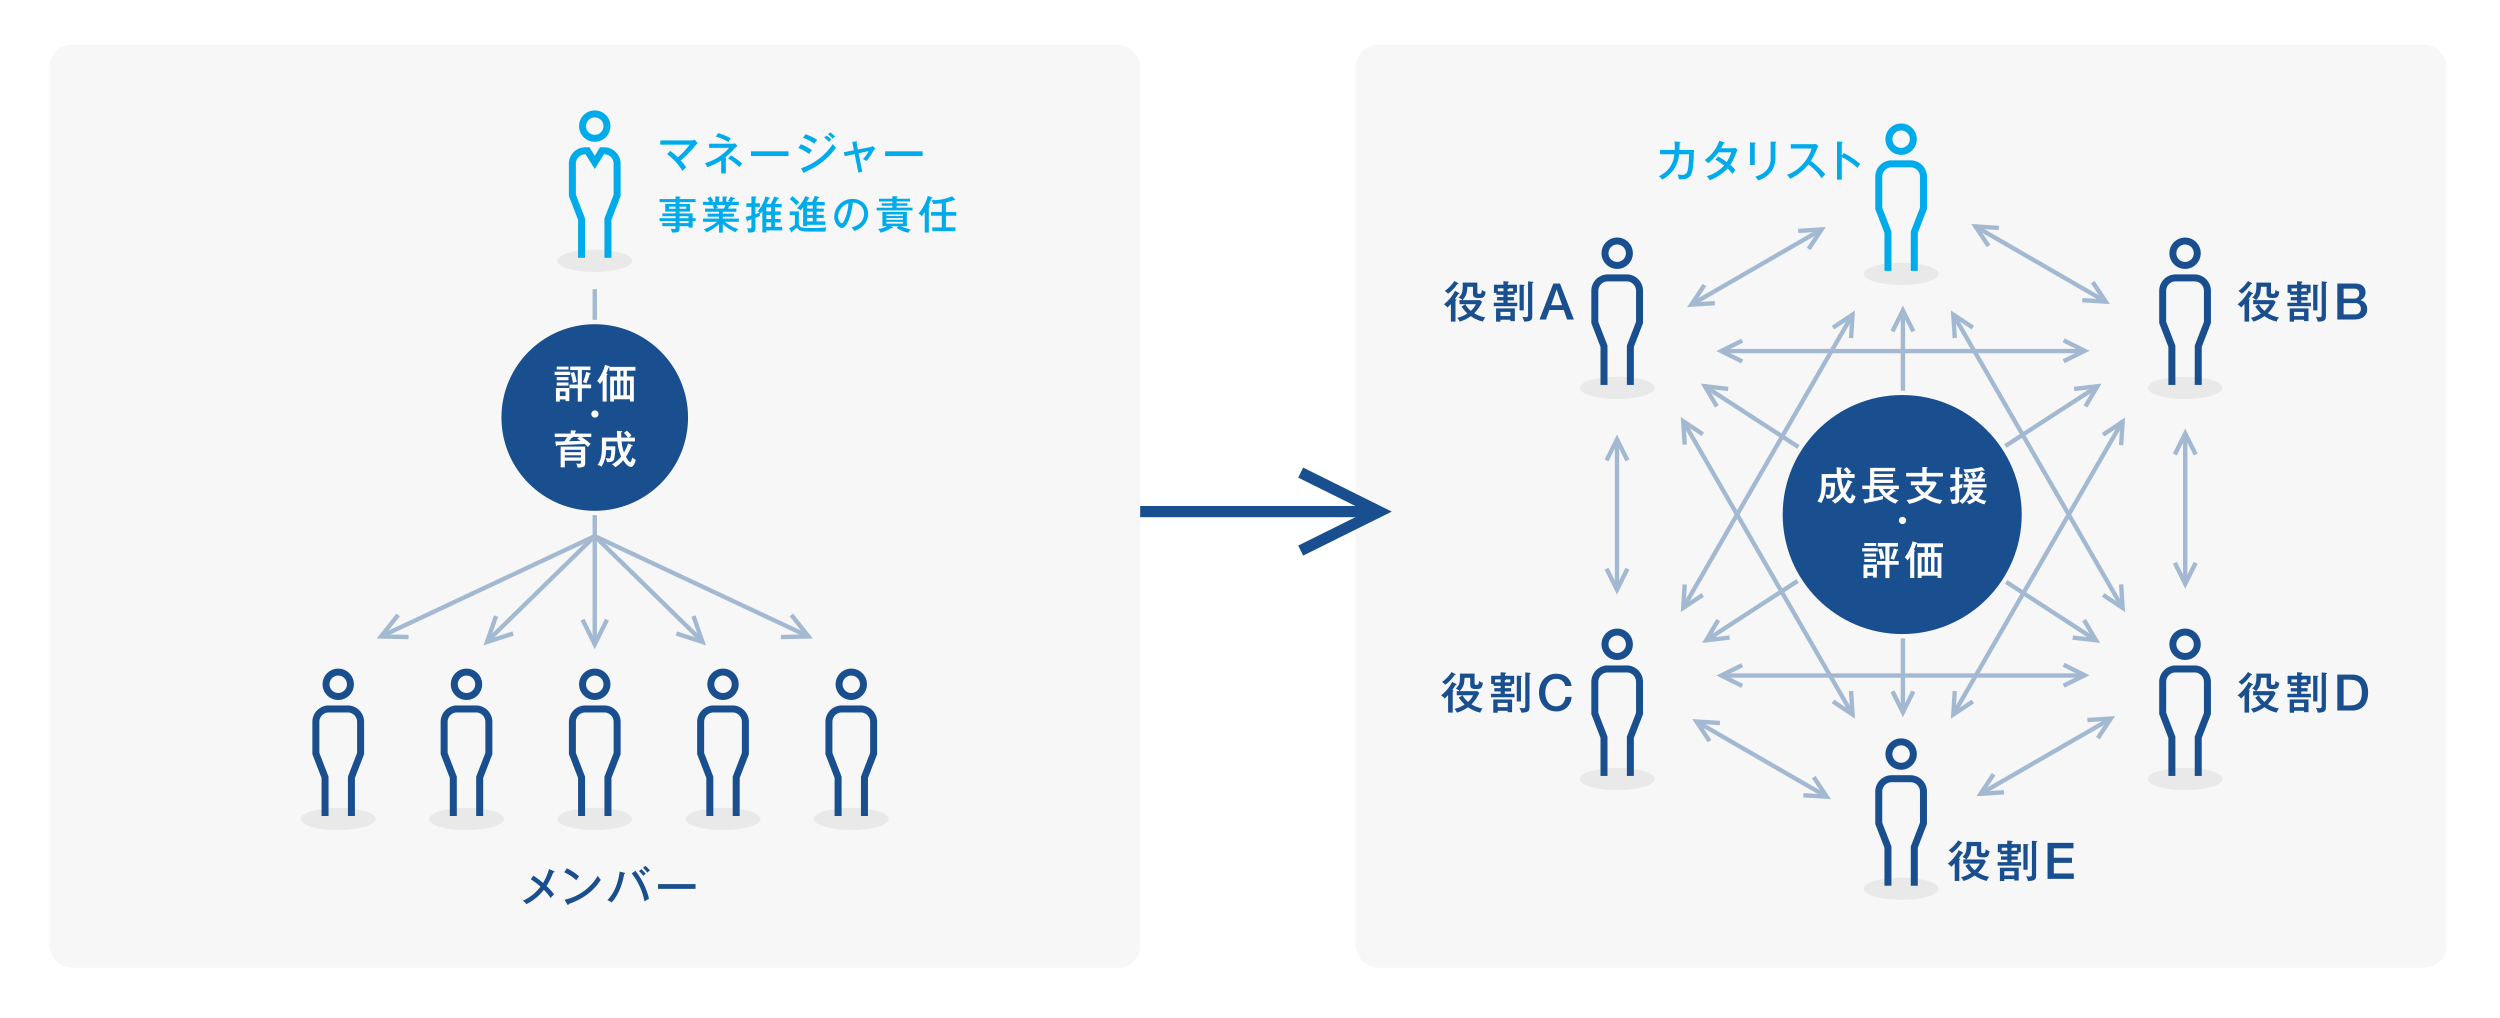 <svg xmlns="http://www.w3.org/2000/svg" viewBox="0 0 980 399"><defs><style>.cls-1{fill:#fff;}.cls-2{fill:#f7f7f8;}.cls-3{fill:#e9e9ea;}.cls-4{fill:#00abeb;}.cls-5,.cls-7,.cls-8,.cls-9{fill:none;}.cls-5,.cls-9{stroke:#1a4f8f;}.cls-10,.cls-5,.cls-7,.cls-8,.cls-9{stroke-miterlimit:10;}.cls-5,.cls-7{stroke-width:2.744px;}.cls-10,.cls-6{fill:#1a4f8f;}.cls-7{stroke:#00abeb;}.cls-8{stroke:#a3b9d2;}.cls-10,.cls-8{stroke-width:1.719px;}.cls-9{stroke-width:4.386px;}.cls-10{stroke:#f7f7f8;}</style></defs><g id="レイヤー_2" data-name="レイヤー 2"><g id="画像書き出し"><rect class="cls-1" width="980" height="399"/><rect class="cls-2" x="19.422" y="17.574" width="427.521" height="361.775" rx="8.504"/><rect class="cls-2" x="531.479" y="17.574" width="427.521" height="361.775" rx="8.504"/><ellipse class="cls-3" cx="233.142" cy="102.229" rx="14.688" ry="4.379"/><path class="cls-4" d="M262.721,59.135a26.661,26.661,0,0,1,2.939,2.527,25.929,25.929,0,0,0,4.66-4.952H258.835V55.026h12.447a3.293,3.293,0,0,0,1.084-.241l1.117,1.341a5.106,5.106,0,0,0-.825.808,43.887,43.887,0,0,1-5.794,6.018A15.566,15.566,0,0,1,269,65.617a9.7,9.7,0,0,0-1.513,1.358,22.685,22.685,0,0,0-5.965-6.551Z"/><path class="cls-4" d="M284.521,67.972H282.7V62.883a23.849,23.849,0,0,1-5.45,2.648,7.189,7.189,0,0,0-.963-1.565,19.283,19.283,0,0,0,9.508-6h-7.822V56.35H287.1a3.379,3.379,0,0,0,1.032-.172l.963,1.014c-.276.224-.705.55-.981.825a41.138,41.138,0,0,1-3.593,3.525Zm-3.009-15.8a25.732,25.732,0,0,1,4.952,2.046,10.924,10.924,0,0,0-.911,1.478,21.04,21.04,0,0,0-4.935-2.149Zm5.038,8.717a30.311,30.311,0,0,1,4.384,3.232c-.327.378-.928,1.186-1.083,1.41a22.114,22.114,0,0,0-4.436-3.405Z"/><path class="cls-4" d="M309.073,59.324v1.857h-14.7V59.324Z"/><path class="cls-4" d="M313.955,56.521a23.413,23.413,0,0,1,4.367,2.339,7.76,7.76,0,0,0-1.117,1.53,18.112,18.112,0,0,0-4.264-2.373Zm.035,9.439A24.26,24.26,0,0,0,326.506,56.4a7.362,7.362,0,0,0,1.186,1.5,27.217,27.217,0,0,1-12.258,9.559c-.017.155-.069.413-.275.413-.1,0-.172-.086-.258-.241Zm1.771-13.341a22.58,22.58,0,0,1,4.591,2.2,12.943,12.943,0,0,0-1.1,1.514,18.516,18.516,0,0,0-4.5-2.322Zm8.235.5a18.9,18.9,0,0,1,1.908,1.616c-.258.224-.635.62-.911.912a14.1,14.1,0,0,0-1.908-1.7Zm1.479-1.238a15.352,15.352,0,0,1,1.874,1.651,4.969,4.969,0,0,0-.895.825,13.141,13.141,0,0,0-1.874-1.719Z"/><path class="cls-4" d="M334.071,55.593l1.566-.155c.154-.017.36-.034.36.172,0,.12-.1.189-.24.31l.533,2.7,4.814-.946a1.609,1.609,0,0,0,.894-.446l1.151.911a14.084,14.084,0,0,0-.859,1.169,35.661,35.661,0,0,1-2.579,3.8,10.916,10.916,0,0,0-1.479-.739,11.777,11.777,0,0,0,2.288-3.129l-3.938.825,1.427,7.256-1.53.344-1.461-7.273-3.852.825-.412-1.53,3.971-.774Z"/><path class="cls-4" d="M361.666,59.324v1.857h-14.7V59.324Z"/><ellipse class="cls-3" cx="233.142" cy="321.029" rx="14.688" ry="4.379"/><circle class="cls-5" cx="233.142" cy="268.238" r="4.793"/><path class="cls-5" d="M227.979,319.86V304.717l-3.6-9.336v-12.41a5.065,5.065,0,0,1,5.065-5.065h7.405a5.065,5.065,0,0,1,5.065,5.065v12.41l-3.6,9.336V319.86"/><ellipse class="cls-3" cx="182.863" cy="321.029" rx="14.688" ry="4.379"/><circle class="cls-5" cx="182.863" cy="268.238" r="4.793"/><path class="cls-5" d="M177.7,319.86V304.717l-3.6-9.336v-12.41a5.065,5.065,0,0,1,5.065-5.065h7.405a5.065,5.065,0,0,1,5.064,5.065v12.41l-3.6,9.336V319.86"/><ellipse class="cls-3" cx="132.584" cy="321.029" rx="14.688" ry="4.379"/><circle class="cls-5" cx="132.584" cy="268.238" r="4.793"/><path class="cls-5" d="M127.42,319.86V304.717l-3.6-9.336v-12.41a5.065,5.065,0,0,1,5.064-5.065h7.405a5.065,5.065,0,0,1,5.065,5.065v12.41l-3.6,9.336V319.86"/><ellipse class="cls-3" cx="283.422" cy="321.029" rx="14.688" ry="4.379"/><circle class="cls-5" cx="283.422" cy="268.238" r="4.793"/><path class="cls-5" d="M288.586,319.86V304.717l3.6-9.336v-12.41a5.065,5.065,0,0,0-5.065-5.065h-7.405a5.065,5.065,0,0,0-5.064,5.065v12.41l3.6,9.336V319.86"/><ellipse class="cls-3" cx="333.701" cy="321.029" rx="14.688" ry="4.379"/><circle class="cls-5" cx="333.701" cy="268.238" r="4.793"/><path class="cls-5" d="M338.865,319.86V304.717l3.6-9.336v-12.41a5.065,5.065,0,0,0-5.064-5.065H330a5.065,5.065,0,0,0-5.065,5.065v12.41l3.6,9.336V319.86"/><path class="cls-6" d="M571.732,115.3H571.6a17.263,17.263,0,0,1-1.273,1.926c.4.137.533.189.533.344,0,.086-.12.172-.309.292v8.2h-1.805v-6.912a13.7,13.7,0,0,1-1.342,1.394,4.6,4.6,0,0,0-1.409-1.239,15.316,15.316,0,0,0,4.35-5.3l1.5.808a.357.357,0,0,1,.206.292C572.042,115.244,571.9,115.3,571.732,115.3Zm-.481-3.937a15.2,15.2,0,0,1-3.61,3.783,5.9,5.9,0,0,0-1.29-1.1,14.2,14.2,0,0,0,3.748-3.9l1.392.773a.321.321,0,0,1,.19.258C571.681,111.307,571.526,111.375,571.251,111.358Zm8.579,5.451c-1.547,0-2.424-.172-2.424-1.7v-2.7h-2.2c-.138,2.115-.206,3.37-1.908,5.227h6.894l.756.7a14.391,14.391,0,0,1-3.059,4.453,11.958,11.958,0,0,0,4.418,1.65,3.944,3.944,0,0,0-.98,1.6,12.847,12.847,0,0,1-4.78-2.115,14.536,14.536,0,0,1-4.35,2.149,4.554,4.554,0,0,0-1.013-1.478,11.668,11.668,0,0,0,4.022-1.72,17.253,17.253,0,0,1-2.269-2.7l1.444-.928h-2.252v-1.616h1.1a4.066,4.066,0,0,0-1.445-.98c1.427-1.445,1.667-2.253,1.6-5.88h5.742v3.92c0,.275.069.481.774.481.567,0,.826,0,1.014-1.582a2.58,2.58,0,0,0,1.462.757C582.082,116.74,581.223,116.809,579.83,116.809ZM574.4,119.25a9.277,9.277,0,0,0,2.166,2.6,8.511,8.511,0,0,0,2-2.6Z"/><path class="cls-6" d="M593.723,115.569h-2.736v.88h2.46v1.3h-2.46v.931h3.8v1.356h-9.23v-1.356h3.782v-.931h-2.478v-1.3h2.478v-.88h-2.752v-.755h-.962v-3.2h3.7v-1.392l1.72.12c.275.017.413.086.413.241s-.275.258-.413.327v.7h3.592v3.2h-.909Zm-5.554,9.766v.756h-1.72v-5.207h7.376v5h-1.736v-.55Zm1.17-11.156v-1.154h-2.186v1.154Zm2.75,9.731v-1.67h-3.92v1.67Zm1.032-9.731v-1.154h-1.669c.052.206-.259.258-.465.31v.844Zm4.193-2.511c.138,0,.362.017.362.189,0,.1-.207.206-.362.275v9.542h-1.648v-10.11Zm3.335-1.221c.19.017.43.069.43.241,0,.137-.051.155-.43.327v12.756c0,1.29-.292,1.686-1.03,2.012a6.072,6.072,0,0,1-2.165.275,5.7,5.7,0,0,0-.757-1.857,13.487,13.487,0,0,0,1.462.121c.756,0,.842-.293.842-1.015V110.292Z"/><path class="cls-6" d="M608.9,111.14h2.628l5.435,14.109h-2.649l-1.324-3.731h-5.632l-1.323,3.731h-2.55Zm-.87,8.506h4.309l-2.114-6.084h-.06Z"/><ellipse class="cls-3" cx="633.937" cy="152.053" rx="14.688" ry="4.379"/><circle class="cls-5" cx="633.937" cy="99.262" r="4.793"/><path class="cls-5" d="M639.1,150.884V135.741l3.6-9.336V114a5.065,5.065,0,0,0-5.065-5.065h-7.4A5.065,5.065,0,0,0,625.169,114v12.41l3.6,9.336v15.143"/><path class="cls-4" d="M658.417,55.633c.207.017.344.052.344.189,0,.086-.069.241-.344.31,0,.43-.017,1.031-.086,2.647h5.691c-.257,9.938-.67,11.743-5.915,11.485a6.966,6.966,0,0,0-.481-1.943,5.757,5.757,0,0,0,1.616.207,1.919,1.919,0,0,0,2.236-1.513c.24-.843.533-2.184.635-6.551h-3.9a12.188,12.188,0,0,1-6.671,9.955,4.4,4.4,0,0,0-1.289-1.358,10.171,10.171,0,0,0,6.1-8.6h-5.639V58.779h5.776a25.217,25.217,0,0,0-.086-3.352Z"/><path class="cls-4" d="M673.512,61.324a29.618,29.618,0,0,1,3.37,2.2,15.343,15.343,0,0,0,1.754-3.816h-5a20.656,20.656,0,0,1-4.023,4.3,7.131,7.131,0,0,0-1.41-1.272,15.357,15.357,0,0,0,5.76-7.548l1.822.567c.19.052.292.1.292.224,0,.206-.309.223-.395.223-.326.619-.688,1.307-1.049,1.909h4.5a3.1,3.1,0,0,0,1.135-.172l.859.756a7.189,7.189,0,0,0-.344.723c-1.341,3.3-1.581,3.885-2.51,5.209a11.931,11.931,0,0,1,2,2.046,12.527,12.527,0,0,0-1.169,1.513,14.8,14.8,0,0,0-1.909-2.149,18.407,18.407,0,0,1-6.963,4.625,9.012,9.012,0,0,0-1.2-1.582,15.17,15.17,0,0,0,6.826-4.2,28.439,28.439,0,0,0-3.439-2.321Z"/><path class="cls-4" d="M687.852,55.908c.206.017.361.017.361.172,0,.189-.241.275-.361.31v8.269H686V55.805Zm8.115-.309c.275.017.344.068.344.154,0,.224-.241.293-.344.344v5.5a9.4,9.4,0,0,1-1.341,5.261,10.209,10.209,0,0,1-5.45,3.886,3.653,3.653,0,0,0-1.187-1.462c6.1-1.788,6.1-5.846,6.1-7.651V55.479Z"/><path class="cls-4" d="M701.984,58.212V56.527h8.683a5.4,5.4,0,0,0,1.169-.12l.979.963a4.546,4.546,0,0,0-.653,1.117,25.674,25.674,0,0,1-2.32,4.591,31.282,31.282,0,0,1,5.656,5.3,15.444,15.444,0,0,0-1.393,1.5,22.366,22.366,0,0,0-5.226-5.416,18.981,18.981,0,0,1-7.222,5.639,4.491,4.491,0,0,0-1.185-1.564,14.96,14.96,0,0,0,6.671-4.745,15.8,15.8,0,0,0,3.007-5.571Z"/><path class="cls-4" d="M722.719,60a27.148,27.148,0,0,1,6.465,4.3,13.91,13.91,0,0,0-1.084,1.531,24.856,24.856,0,0,0-6.121-4.23v8.82h-1.874V55.453l1.891.121c.207.017.31.07.31.21,0,.192-.206.227-.327.262v4.986Z"/><ellipse class="cls-3" cx="745.24" cy="107.344" rx="14.688" ry="4.379"/><circle class="cls-7" cx="745.24" cy="54.552" r="4.793"/><path class="cls-7" d="M750.4,106.174V91.031l3.6-9.335V69.286a5.065,5.065,0,0,0-5.065-5.065h-7.4a5.065,5.065,0,0,0-5.065,5.065V81.7l3.6,9.335v15.143"/><path class="cls-6" d="M882.839,115.3H882.7a17.353,17.353,0,0,1-1.272,1.926c.395.137.533.189.533.344,0,.086-.12.172-.31.292v8.2h-1.8v-6.912a13.813,13.813,0,0,1-1.342,1.394A4.623,4.623,0,0,0,877.1,119.3a15.328,15.328,0,0,0,4.349-5.3l1.5.808a.357.357,0,0,1,.206.292C883.148,115.244,883.011,115.3,882.839,115.3Zm-.482-3.937a15.2,15.2,0,0,1-3.61,3.783,5.9,5.9,0,0,0-1.29-1.1,14.181,14.181,0,0,0,3.748-3.9l1.393.773a.322.322,0,0,1,.189.258C882.787,111.307,882.633,111.375,882.357,111.358Zm8.58,5.451c-1.547,0-2.424-.172-2.424-1.7v-2.7h-2.2c-.138,2.115-.207,3.37-1.909,5.227H891.3l.756.7a14.41,14.41,0,0,1-3.06,4.453,11.974,11.974,0,0,0,4.418,1.65,3.925,3.925,0,0,0-.979,1.6,12.851,12.851,0,0,1-4.781-2.115,14.544,14.544,0,0,1-4.349,2.149,4.569,4.569,0,0,0-1.014-1.478,11.684,11.684,0,0,0,4.023-1.72,17.171,17.171,0,0,1-2.27-2.7l1.444-.928h-2.252v-1.616h1.1a4.055,4.055,0,0,0-1.444-.98c1.426-1.445,1.667-2.253,1.6-5.88h5.742v3.92c0,.275.07.481.775.481.566,0,.825,0,1.014-1.582a2.576,2.576,0,0,0,1.461.757C893.188,116.74,892.329,116.809,890.937,116.809ZM885.5,119.25a9.244,9.244,0,0,0,2.166,2.6,8.524,8.524,0,0,0,1.994-2.6Z"/><path class="cls-6" d="M904.829,115.569h-2.735v.88h2.46v1.3h-2.46v.931h3.8v1.356h-9.231v-1.356h3.782v-.931h-2.477v-1.3h2.477v-.88h-2.752v-.755h-.962v-3.2h3.7v-1.392l1.719.12c.276.017.414.086.414.241s-.276.258-.414.327v.7h3.592v3.2h-.909Zm-5.554,9.766v.756h-1.719v-5.207h7.376v5H903.2v-.55Zm1.17-11.156v-1.154H898.26v1.154Zm2.75,9.731v-1.67h-3.92v1.67Zm1.033-9.731v-1.154h-1.669c.051.206-.259.258-.465.31v.844Zm4.193-2.511c.138,0,.361.017.361.189,0,.1-.207.206-.361.275v9.542h-1.649v-10.11Zm3.335-1.221c.189.017.43.069.43.241,0,.137-.051.155-.43.327v12.756c0,1.29-.292,1.686-1.03,2.012a6.075,6.075,0,0,1-2.165.275,5.744,5.744,0,0,0-.757-1.857,13.466,13.466,0,0,0,1.462.121c.755,0,.841-.293.841-1.015V110.292Z"/><path class="cls-6" d="M916.229,111.139h6.86c2.53,0,4.191,1.142,4.191,3.5a3.1,3.1,0,0,1-2.013,3.006v.039a3.36,3.36,0,0,1,2.649,3.636c0,2.218-1.542,3.932-5.2,3.932h-6.487Zm2.472,5.911h4.032a1.891,1.891,0,0,0,2.076-1.961c0-1.426-.732-1.941-2.076-1.941H918.7Zm0,6.187h4.37A2.1,2.1,0,0,0,925.444,121a2.078,2.078,0,0,0-2.373-2.18H918.7Z"/><ellipse class="cls-3" cx="856.544" cy="152.053" rx="14.688" ry="4.379"/><circle class="cls-5" cx="856.544" cy="99.262" r="4.793"/><path class="cls-5" d="M861.708,150.884V135.741l3.6-9.336V114a5.065,5.065,0,0,0-5.064-5.065h-7.4A5.065,5.065,0,0,0,847.777,114v12.41l3.6,9.336v15.143"/><path class="cls-6" d="M882.839,268.589H882.7a17.451,17.451,0,0,1-1.272,1.926c.395.137.533.189.533.343,0,.086-.12.172-.31.293v8.2h-1.8V272.44a13.633,13.633,0,0,1-1.342,1.393A4.62,4.62,0,0,0,877.1,272.6a15.334,15.334,0,0,0,4.349-5.3l1.5.808a.357.357,0,0,1,.206.293C883.148,268.538,883.011,268.589,882.839,268.589Zm-.482-3.937a15.216,15.216,0,0,1-3.61,3.782,5.9,5.9,0,0,0-1.29-1.1,14.181,14.181,0,0,0,3.748-3.9l1.393.774a.319.319,0,0,1,.189.258C882.787,264.6,882.633,264.669,882.357,264.652Zm8.58,5.45c-1.547,0-2.424-.172-2.424-1.7v-2.7h-2.2c-.138,2.114-.207,3.369-1.909,5.226H891.3l.756.7a14.386,14.386,0,0,1-3.06,4.453,11.937,11.937,0,0,0,4.418,1.65,3.931,3.931,0,0,0-.979,1.6,12.848,12.848,0,0,1-4.781-2.114,14.567,14.567,0,0,1-4.349,2.149,4.576,4.576,0,0,0-1.014-1.479,11.705,11.705,0,0,0,4.023-1.719,17.225,17.225,0,0,1-2.27-2.7l1.444-.929h-2.252v-1.616h1.1a4.055,4.055,0,0,0-1.444-.98c1.426-1.444,1.667-2.252,1.6-5.88h5.742v3.92c0,.275.07.482.775.482.566,0,.825,0,1.014-1.582a2.576,2.576,0,0,0,1.461.757C893.188,270.033,892.329,270.1,890.937,270.1Zm-5.433,2.441a9.249,9.249,0,0,0,2.166,2.6,8.528,8.528,0,0,0,1.994-2.6Z"/><path class="cls-6" d="M904.829,268.863h-2.735v.879h2.46v1.3h-2.46v.931h3.8v1.356h-9.231v-1.356h3.782v-.931h-2.477v-1.3h2.477v-.879h-2.752v-.756h-.962v-3.2h3.7v-1.393l1.719.121c.276.017.414.086.414.24s-.276.258-.414.327v.7h3.592v3.2h-.909Zm-5.554,9.765v.757h-1.719v-5.207h7.376v5H903.2v-.551Zm1.17-11.155v-1.155H898.26v1.155Zm2.75,9.731v-1.67h-3.92v1.67Zm1.033-9.731v-1.155h-1.669c.051.207-.259.259-.465.31v.845Zm4.193-2.512c.138,0,.361.018.361.189,0,.1-.207.206-.361.275v9.542h-1.649V264.858Zm3.335-1.22c.189.017.43.069.43.24,0,.138-.051.155-.43.327v12.757c0,1.289-.292,1.685-1.03,2.012a6.12,6.12,0,0,1-2.165.275,5.735,5.735,0,0,0-.757-1.857,13.723,13.723,0,0,0,1.462.12c.755,0,.841-.292.841-1.014V263.586Z"/><path class="cls-6" d="M916.229,264.432h5.854c4.351,0,6.229,3.157,6.229,7.054s-1.878,7.054-6.229,7.054h-5.854Zm2.472,12.1h2.433c3.876,0,4.706-2.216,4.706-5.045s-.83-5.045-4.706-5.045H918.7Z"/><ellipse class="cls-3" cx="856.544" cy="305.347" rx="14.688" ry="4.379"/><circle class="cls-5" cx="856.544" cy="252.555" r="4.793"/><path class="cls-5" d="M861.708,304.177V289.034l3.6-9.335v-12.41a5.064,5.064,0,0,0-5.064-5.065h-7.4a5.064,5.064,0,0,0-5.065,5.065V279.7l3.6,9.335v15.143"/><path class="cls-6" d="M769.242,334.567H769.1a17.451,17.451,0,0,1-1.272,1.926c.4.137.533.189.533.343,0,.086-.12.172-.309.293v8.2h-1.805v-6.912a13.633,13.633,0,0,1-1.342,1.393,4.6,4.6,0,0,0-1.409-1.238,15.345,15.345,0,0,0,4.35-5.3l1.5.808a.357.357,0,0,1,.206.293C769.552,334.516,769.414,334.567,769.242,334.567Zm-.481-3.937a15.221,15.221,0,0,1-3.611,3.782,5.875,5.875,0,0,0-1.29-1.1,14.167,14.167,0,0,0,3.748-3.9l1.393.774a.319.319,0,0,1,.189.258C769.19,330.578,769.036,330.647,768.761,330.63Zm8.579,5.45c-1.547,0-2.424-.172-2.424-1.7v-2.7h-2.2c-.138,2.114-.206,3.369-1.908,5.226H777.7l.756.705a14.352,14.352,0,0,1-3.06,4.453,11.937,11.937,0,0,0,4.418,1.65,3.944,3.944,0,0,0-.979,1.6,12.828,12.828,0,0,1-4.78-2.114,14.572,14.572,0,0,1-4.35,2.149,4.576,4.576,0,0,0-1.014-1.479,11.668,11.668,0,0,0,4.023-1.719,17.347,17.347,0,0,1-2.27-2.7l1.445-.929h-2.252v-1.616h1.1a4.055,4.055,0,0,0-1.444-.98c1.427-1.444,1.667-2.252,1.6-5.88h5.742v3.92c0,.275.069.482.774.482.567,0,.825,0,1.014-1.582a2.58,2.58,0,0,0,1.462.757C779.592,336.011,778.732,336.08,777.34,336.08Zm-5.433,2.441a9.249,9.249,0,0,0,2.166,2.6,8.512,8.512,0,0,0,1.994-2.6Z"/><path class="cls-6" d="M791.232,334.841H788.5v.879h2.46v1.3H788.5v.931h3.8v1.356h-9.231v-1.356h3.783v-.931h-2.478v-1.3h2.478v-.879H784.1v-.756h-.962v-3.2h3.7V329.5l1.72.121c.275.017.413.086.413.24s-.275.258-.413.327v.7h3.592v3.2h-.91Zm-5.553,9.765v.757h-1.72v-5.207h7.376v5H789.6v-.551Zm1.17-11.155V332.3h-2.186v1.155Zm2.75,9.731v-1.67h-3.92v1.67Zm1.032-9.731V332.3h-1.669c.052.207-.259.259-.465.31v.845Zm4.193-2.512c.138,0,.362.018.362.189,0,.1-.207.206-.362.275v9.542h-1.648V330.836Zm3.335-1.22c.19.017.43.069.43.24,0,.138-.051.155-.43.327v12.757c0,1.29-.292,1.685-1.03,2.012a6.12,6.12,0,0,1-2.165.275,5.713,5.713,0,0,0-.757-1.857,13.723,13.723,0,0,0,1.462.12c.756,0,.842-.292.842-1.014V329.564Z"/><path class="cls-6" d="M802.633,330.409H812.8v2.13H805.1v3.7h7.118v2.009H805.1v4.144h7.83v2.13h-10.3Z"/><ellipse class="cls-3" cx="745.24" cy="348.384" rx="14.688" ry="4.379"/><circle class="cls-5" cx="745.24" cy="295.593" r="4.793"/><path class="cls-5" d="M750.4,347.215V332.072l3.6-9.336v-12.41a5.065,5.065,0,0,0-5.065-5.065h-7.4a5.065,5.065,0,0,0-5.065,5.065v12.41l3.6,9.336v15.143"/><path class="cls-6" d="M570.645,268.589h-.138a17.36,17.36,0,0,1-1.273,1.926c.4.137.534.189.534.343,0,.086-.121.172-.31.293v8.2h-1.8V272.44a13.674,13.674,0,0,1-1.341,1.393,4.612,4.612,0,0,0-1.41-1.238,15.323,15.323,0,0,0,4.35-5.3l1.5.808a.357.357,0,0,1,.206.293C570.954,268.538,570.816,268.589,570.645,268.589Zm-.482-3.937a15.216,15.216,0,0,1-3.61,3.782,5.9,5.9,0,0,0-1.29-1.1,14.2,14.2,0,0,0,3.748-3.9l1.392.774a.318.318,0,0,1,.19.258C570.593,264.6,570.438,264.669,570.163,264.652Zm8.579,5.45c-1.547,0-2.424-.172-2.424-1.7v-2.7h-2.2c-.138,2.114-.206,3.369-1.908,5.226h6.9l.755.7a14.367,14.367,0,0,1-3.059,4.453,11.921,11.921,0,0,0,4.418,1.65,3.951,3.951,0,0,0-.98,1.6,12.851,12.851,0,0,1-4.78-2.114,14.56,14.56,0,0,1-4.35,2.149,4.561,4.561,0,0,0-1.013-1.479,11.689,11.689,0,0,0,4.022-1.719,17.308,17.308,0,0,1-2.269-2.7l1.444-.929H571.04v-1.616h1.1a4.057,4.057,0,0,0-1.445-.98c1.427-1.444,1.667-2.252,1.6-5.88h5.742v3.92c0,.275.069.482.775.482.566,0,.825,0,1.013-1.582a2.584,2.584,0,0,0,1.462.757C580.994,270.033,580.135,270.1,578.742,270.1Zm-5.432,2.441a9.249,9.249,0,0,0,2.166,2.6,8.528,8.528,0,0,0,1.994-2.6Z"/><path class="cls-6" d="M592.635,268.863H589.9v.879h2.46v1.3H589.9v.931h3.8v1.356h-9.23v-1.356h3.782v-.931h-2.478v-1.3h2.478v-.879H585.5v-.756h-.962v-3.2h3.695v-1.393l1.72.121c.276.017.413.086.413.24s-.275.258-.413.327v.7h3.592v3.2h-.909Zm-5.554,9.765v.757h-1.72v-5.207h7.376v5H591v-.551Zm1.17-11.155v-1.155h-2.186v1.155ZM591,277.2v-1.67h-3.92v1.67Zm1.032-9.731v-1.155h-1.669c.052.207-.259.259-.465.31v.845Zm4.194-2.512c.137,0,.361.018.361.189,0,.1-.207.206-.361.275v9.542h-1.649V264.858Zm3.335-1.22c.189.017.429.069.429.24,0,.138-.051.155-.429.327v12.757c0,1.289-.292,1.685-1.031,2.012a6.117,6.117,0,0,1-2.165.275,5.691,5.691,0,0,0-.757-1.857,13.745,13.745,0,0,0,1.462.12c.756,0,.842-.292.842-1.014V263.586Z"/><path class="cls-6" d="M613.577,268.919a3.374,3.374,0,0,0-3.525-2.8c-3.021,0-4.284,2.666-4.284,5.371s1.263,5.371,4.284,5.371c2.191,0,3.395-1.639,3.593-3.692h2.4a5.767,5.767,0,0,1-5.992,5.7c-4.232,0-6.762-3.352-6.762-7.381s2.53-7.381,6.762-7.381c3.183.02,5.694,1.773,5.991,4.814Z"/><ellipse class="cls-3" cx="633.937" cy="305.347" rx="14.688" ry="4.379"/><circle class="cls-5" cx="633.937" cy="252.555" r="4.793"/><path class="cls-5" d="M639.1,304.177V289.034l3.6-9.335v-12.41a5.065,5.065,0,0,0-5.065-5.065h-7.4a5.065,5.065,0,0,0-5.065,5.065V279.7l3.6,9.335v15.143"/><circle class="cls-7" cx="233.142" cy="49.437" r="4.793"/><line class="cls-8" x1="233.142" y1="113.368" x2="233.142" y2="252.574"/><polyline class="cls-8" points="228.35 242.922 233.143 252.574 237.935 242.922"/><line class="cls-8" x1="233.142" y1="210.163" x2="190.903" y2="251.471"/><polyline class="cls-8" points="194.452 241.476 190.903 251.651 201.154 248.329"/><line class="cls-8" x1="233.142" y1="210.163" x2="149.376" y2="249.482"/><polyline class="cls-8" points="156.077 241.042 149.376 249.482 160.15 249.719"/><line class="cls-8" x1="233.142" y1="210.163" x2="275.382" y2="251.471"/><polyline class="cls-8" points="271.833 241.476 275.382 251.651 265.131 248.329"/><line class="cls-8" x1="233.142" y1="210.163" x2="316.909" y2="249.482"/><polyline class="cls-8" points="310.208 241.042 316.909 249.482 306.135 249.719"/><path class="cls-7" d="M238.306,101.059V85.916l3.6-9.335V64.171a5.065,5.065,0,0,0-5.065-5.065h-.876l-2.827,4.548-2.826-4.548h-.876a5.065,5.065,0,0,0-5.065,5.065v12.41l3.6,9.335v15.143"/><path class="cls-4" d="M272.692,85.536v1.112h-1.175v2.585h-1.61V88.66h-3.528v1.116c0,1.081-.572,1.375-2.259,1.375-.341,0-.526-.015-.727-.031a4.747,4.747,0,0,0-.526-1.484,7.966,7.966,0,0,0,1.377.124c.31,0,.572-.046.572-.527V88.66h-5.183V87.439h5.183v-.791h-6.282V85.536h6.282v-.775h-5.183V83.648h5.183v-.7h-4.053v-3h4.053v-.714H258.55v-1.2h6.266V76.994l1.656.092c.062,0,.3.016.3.186,0,.155-.2.217-.388.279v.48h6.267v1.2h-6.267v.714h4.1v3h-4.1v.7h5.138v1.888Zm-7.876-3.682v-.838h-2.552v.838Zm1.563-.838v.838h2.615v-.838Zm3.528,4.52v-.775h-3.528v.775Zm0,1.9v-.791h-3.528v.791Z"/><path class="cls-4" d="M283.338,91.182h-1.485V87.855a18.846,18.846,0,0,1-4.874,3.219,4.279,4.279,0,0,0-1.176-1.13,18.589,18.589,0,0,0,5.322-3h-5.539V85.691h6.267v-.76h-4.488V83.757h4.488v-.745h-5.494V81.776h3.59a7.565,7.565,0,0,0-.619-1.147l.852-.263h-4.6V79.115h2.584a12.955,12.955,0,0,0-.9-1.317l1.269-.758a15.058,15.058,0,0,1,1.114,1.75,3.71,3.71,0,0,0-.758.325h1.486V76.994l1.47.077c.139,0,.309.031.309.2,0,.155-.124.2-.309.263v1.58h1.392V77.009l1.47.062c.139,0,.325.047.325.186,0,.155-.217.247-.325.294v1.564h1.563a4.36,4.36,0,0,0-.9-.325,8.013,8.013,0,0,0,1.036-1.733l1.548.6a.218.218,0,0,1,.139.17c0,.186-.17.217-.48.17-.247.372-.464.712-.773,1.115H289.6v1.251h-3.373a.189.189,0,0,1,.093.155c0,.093-.077.232-.448.232-.155.341-.356.744-.5,1.023h3.3v1.236h-5.339v.745H287.7v1.174h-4.363v.76h6.282v1.251h-5.446a14.957,14.957,0,0,0,5.292,2.878,3.384,3.384,0,0,0-1.084,1.192,14.815,14.815,0,0,1-5.044-3.234ZM280.8,80.366a6.466,6.466,0,0,1,.573,1.193,7.457,7.457,0,0,0-.929.217h3.281a9.83,9.83,0,0,0,.665-1.41Z"/><path class="cls-4" d="M302.139,79.919a16.478,16.478,0,0,0,1.362-2.847l1.578.433c.154.047.278.078.278.2,0,.169-.108.185-.479.247-.341.65-.944,1.779-1.068,1.965h2.6v1.36H303.8v1.627h2.212V84.25H303.8v1.611h2.212V87.19H303.8v1.735h2.831v1.39h-6.235v.821h-1.548V82.812c-.31.464-.448.65-.619.866a3.312,3.312,0,0,0-.279-.247,5.2,5.2,0,0,0-.092.927,1.569,1.569,0,0,0,.015.3,14.208,14.208,0,0,1-1.748.759V89.3c0,1.3-.356,2.012-2.832,1.826a3.91,3.91,0,0,0-.511-1.7,4.46,4.46,0,0,0,.975.124c.542,0,.789-.093.789-.65V85.985c-.216.077-1.207.4-1.408.479-.062.324-.077.37-.216.37-.124,0-.155-.123-.187-.247l-.386-1.578c.867-.186,1.161-.279,2.2-.573V81.094h-1.965V79.686h1.965V76.994l1.7.062c.14,0,.278.046.278.2,0,.2-.231.278-.4.325v2.1h1.733v1.408H296.12v2.847c.186-.077.959-.34,1.655-.634a7.967,7.967,0,0,0-.8-.432,14.008,14.008,0,0,0,3.063-5.849l1.532.417c.2.062.294.124.294.217,0,.186-.262.216-.449.232-.417.96-.634,1.408-.928,2.027Zm-1.748,2.987h1.887V81.279h-1.887Zm0,2.955h1.887V84.25h-1.887Zm0,3.064h1.887V87.19h-1.887Z"/><path class="cls-4" d="M313.155,82.858v4.7c.2,1.7.929,1.826,4.906,1.826a56.731,56.731,0,0,0,5.911-.232,5.014,5.014,0,0,0-.4,1.623h-6.406c-2.351,0-3.807-.062-4.75-1.515-.356.325-1.362,1.1-1.842,1.422-.015.232-.015.417-.231.417-.078,0-.155-.077-.233-.2l-.773-1.406a11.353,11.353,0,0,0,2.259-1.377V84.312h-2.028V82.858Zm-2.521-5.925a21.383,21.383,0,0,1,2.63,2.382,14.245,14.245,0,0,0-1.115,1.16,16.463,16.463,0,0,0-2.584-2.444Zm9.485,4.828H322.9v1.22h-2.785v1.24H322.9v1.2h-2.785V86.79h3.419v1.328H316.4v.558h-1.578V81.265c-.526.666-.774.943-1.006,1.191a5.462,5.462,0,0,0-1.408-.835,13.743,13.743,0,0,0,3.28-4.766l1.47.588c.063.032.186.078.186.186,0,.17-.155.186-.387.217-.31.6-.48.928-.712,1.33h2.089a12.861,12.861,0,0,0,1.021-2.367l1.594.356c.093.015.264.062.264.186,0,.17-.171.2-.449.232-.109.232-.665,1.346-.79,1.593h3.312v1.329h-3.172Zm-1.486-1.256H316.4v1.256h2.228Zm0,2.476H316.4v1.24h2.228Zm0,2.445H316.4V86.79h2.228Z"/><path class="cls-4" d="M333.782,89.094c4.612-.959,4.921-4.41,4.921-5.307a4.286,4.286,0,0,0-4.426-4.364,22.741,22.741,0,0,1-1.7,7.072c-.835,1.9-1.639,2.878-2.521,2.878-1.161,0-3.049-1.857-3.049-4.472a7.233,7.233,0,0,1,7.164-6.932c3.266,0,6.128,2.181,6.128,5.8a6.737,6.737,0,0,1-1.811,4.581,8.462,8.462,0,0,1-3.651,2.166A7.867,7.867,0,0,0,333.782,89.094Zm-5.245-4.3c0,1.548.82,2.693,1.424,2.693.588,0,1.036-1.176,1.438-2.182a16.313,16.313,0,0,0,1.176-5.617A5.637,5.637,0,0,0,328.537,84.792Z"/><path class="cls-4" d="M356.745,77.908v1.066h-5.262V79.7h4.225v.957h-4.225v.76H357.7v1.05h-14.05V81.42H349.8v-.76H345.65V79.7H349.8v-.729h-5.23V77.908h5.23V76.9l1.7.062c.155,0,.387.015.387.2s-.2.248-.4.31v.434Zm-4.627,10.783h-2.769l.479.356c.124.093.17.155.17.247,0,.124-.093.17-.217.17a1.031,1.031,0,0,1-.324-.062,17.1,17.1,0,0,1-4.24,1.811,4.952,4.952,0,0,0-1.052-1.408,11.355,11.355,0,0,0,3.59-1.114H345.9v-5.63h9.594v5.63h-2.305a12.946,12.946,0,0,0,3.853,1.207,4.473,4.473,0,0,0-.975,1.315,11.907,11.907,0,0,1-4.565-1.857Zm1.842-4.006v-.652h-6.5v.652Zm-6.5.8v.667h6.5v-.667Zm0,1.47v.7h6.5v-.7Z"/><path class="cls-4" d="M364.1,91.152h-1.61V83.121a14.409,14.409,0,0,1-1.161,1.625,4.885,4.885,0,0,0-1.284-1.021,18.033,18.033,0,0,0,3.637-6.886l1.469.433c.217.062.372.108.372.294,0,.17-.216.217-.4.2a24.424,24.424,0,0,1-1.144,2.769c.247.078.464.155.464.31,0,.123-.17.232-.34.309Zm10.212-13.075c.124.124.155.2.155.278,0,.109-.047.17-.171.17a1.182,1.182,0,0,1-.371-.123,21.47,21.47,0,0,1-3.126.974v3.745h4.07v1.455H370.8v4.549h3.714V90.6h-9.068v-1.47h3.73V84.576h-4.209V83.121h4.209V79.686a27.788,27.788,0,0,1-3.4.248,3.5,3.5,0,0,0-.7-1.517c.233.016.48.047.851.047a18.34,18.34,0,0,0,7.288-1.532Z"/><path class="cls-6" d="M217.118,341.5c.138.052.241.155.241.258,0,.138-.189.258-.516.292a30.662,30.662,0,0,1-2.6,5.279,23.27,23.27,0,0,1,2.957,3.249,11.209,11.209,0,0,0-1.341,1.444,22.483,22.483,0,0,0-2.665-3.2,19.68,19.68,0,0,1-6.86,5.605,6.056,6.056,0,0,0-1.375-1.358,17.115,17.115,0,0,0,6.894-5.519,29.276,29.276,0,0,0-3.8-2.871l1.031-1.427a41.581,41.581,0,0,1,3.8,2.854,22.4,22.4,0,0,0,2.339-5.45Z"/><path class="cls-6" d="M222.242,340.381a20.927,20.927,0,0,1,4.78,3.147,12.5,12.5,0,0,0-1.118,1.547,17.991,17.991,0,0,0-4.745-3.146Zm-.945,12.328a20.269,20.269,0,0,0,13.049-9.387A10.194,10.194,0,0,0,235.5,344.9c-3.352,5.279-8.046,7.857-12.585,9.473,0,.19-.069.379-.241.379a.349.349,0,0,1-.275-.207Z"/><path class="cls-6" d="M244.73,342.1c.224.051.328.1.328.241,0,.068-.052.206-.379.275-.74,4.109-2.183,8.149-4.883,11.123a8.051,8.051,0,0,0-1.7-.876c2.922-3.095,4.246-6.947,4.813-11.193Zm4.35-.774a28.363,28.363,0,0,1,5.348,11.021,12.1,12.1,0,0,0-1.788,1.014,25.339,25.339,0,0,0-5-10.969Zm2.321-.619a12.984,12.984,0,0,1,1.737,1.84,5.793,5.793,0,0,0-.928.825,14.053,14.053,0,0,0-1.737-1.891Zm1.617-1.289a13.927,13.927,0,0,1,1.77,1.822,4.6,4.6,0,0,0-1.031.86,11.2,11.2,0,0,0-1.7-1.926Z"/><path class="cls-6" d="M272.652,346.571v1.857h-14.7v-1.857Z"/><line class="cls-9" x1="446.943" y1="200.545" x2="540.644" y2="200.545"/><polyline class="cls-9" points="509.868 215.826 540.644 200.545 509.868 185.263"/><line class="cls-8" x1="716.081" y1="312.312" x2="665.035" y2="282.84"/><polyline class="cls-8" points="674.216 283.417 665.035 282.84 670.125 290.503"/><polyline class="cls-8" points="710.991 304.649 716.081 312.312 706.9 311.735"/><line class="cls-8" x1="827.454" y1="281.679" x2="776.408" y2="311.151"/><polyline class="cls-8" points="781.498 303.488 776.408 311.151 785.589 310.574"/><polyline class="cls-8" points="818.273 282.256 827.454 281.679 822.364 289.342"/><line class="cls-8" x1="856.612" y1="169.912" x2="856.612" y2="228.855"/><polyline class="cls-8" points="852.521 220.615 856.612 228.855 860.703 220.615"/><polyline class="cls-8" points="852.521 178.151 856.612 169.912 860.703 178.151"/><line class="cls-8" x1="774.397" y1="88.776" x2="825.443" y2="118.248"/><polyline class="cls-8" points="816.262 117.671 825.443 118.248 820.354 110.585"/><polyline class="cls-8" points="779.487 96.439 774.397 88.776 783.579 89.353"/><line class="cls-8" x1="663.025" y1="119.409" x2="714.071" y2="89.937"/><polyline class="cls-8" points="708.981 97.6 714.071 89.937 704.89 90.514"/><polyline class="cls-8" points="672.206 118.832 663.025 119.409 668.115 111.746"/><line class="cls-8" x1="633.866" y1="231.177" x2="633.866" y2="172.234"/><polyline class="cls-8" points="637.957 180.473 633.866 172.234 629.774 180.473"/><polyline class="cls-8" points="637.957 222.937 633.866 231.177 629.774 222.937"/><line class="cls-8" x1="745.942" y1="279.242" x2="745.942" y2="121.667"/><polyline class="cls-8" points="750.033 129.907 745.942 121.667 741.85 129.907"/><polyline class="cls-8" points="750.033 271.003 745.942 279.242 741.85 271.003"/><line class="cls-8" x1="832.061" y1="238.286" x2="765.699" y2="123.343"/><polyline class="cls-8" points="773.362 128.433 765.699 123.343 766.275 132.524"/><polyline class="cls-8" points="831.485 229.105 832.061 238.286 824.398 233.196"/><line class="cls-8" x1="817.179" y1="264.803" x2="674.705" y2="264.803"/><polyline class="cls-8" points="682.945 260.712 674.705 264.803 682.945 268.894"/><polyline class="cls-8" points="808.939 260.604 817.179 264.695 808.939 268.787"/><line class="cls-8" x1="817.179" y1="137.619" x2="674.705" y2="137.619"/><polyline class="cls-8" points="682.945 133.527 674.705 137.619 682.945 141.71"/><polyline class="cls-8" points="808.939 133.42 817.179 137.511 808.939 141.602"/><line class="cls-8" x1="659.822" y1="238.286" x2="726.185" y2="123.343"/><polyline class="cls-8" points="718.522 128.433 726.185 123.343 725.608 132.524"/><polyline class="cls-8" points="660.399 229.105 659.822 238.286 667.485 233.196"/><line class="cls-8" x1="832.061" y1="165.124" x2="765.699" y2="280.068"/><polyline class="cls-8" points="773.362 274.978 765.699 280.068 766.275 270.886"/><polyline class="cls-8" points="831.485 174.502 832.061 165.321 824.398 170.411"/><line class="cls-8" x1="659.822" y1="165.124" x2="726.185" y2="280.068"/><polyline class="cls-8" points="718.522 274.978 726.185 280.068 725.608 270.886"/><polyline class="cls-8" points="660.399 174.305 659.822 165.124 667.485 170.214"/><line class="cls-8" x1="822.176" y1="151.412" x2="668.851" y2="250.982"/><polyline class="cls-8" points="673.533 243.063 668.851 250.982 677.989 249.926"/><polyline class="cls-8" points="813.037 152.468 822.176 151.412 817.494 159.33"/><line class="cls-8" x1="668.305" y1="151.412" x2="821.63" y2="250.982"/><polyline class="cls-8" points="816.948 243.063 821.63 250.982 812.491 249.926"/><polyline class="cls-8" points="677.443 152.468 668.305 151.412 672.987 159.33"/><circle class="cls-10" cx="745.666" cy="201.705" r="47.71"/><path class="cls-1" d="M723.881,183.135a11.22,11.22,0,0,1,1.8,1.894,8.172,8.172,0,0,0-1,.8h2.332v1.518h-5.2a17.515,17.515,0,0,0,.909,4.351,18.054,18.054,0,0,0,1.612-3.6l1.518.657c.11.047.3.126.3.282,0,.172-.313.219-.469.219a24.624,24.624,0,0,1-2.192,4.117c1,1.847,1.534,2.035,1.675,2.035.439,0,.72-1.33.783-1.816a3.709,3.709,0,0,0,1.393.924,5.974,5.974,0,0,1-.986,2.317,1.14,1.14,0,0,1-.956.469c-.766,0-1.627-.594-2.958-2.583a12.74,12.74,0,0,1-3.115,2.724,3.386,3.386,0,0,0-1.314-1.127,10.994,10.994,0,0,0,3.632-3.068,18.42,18.42,0,0,1-1.488-5.9h-4.383c-.015.3-.031,1.643-.031,1.909h3.569a19.385,19.385,0,0,1-.47,5.1c-.313.783-1.111,1.174-2.724,1.1a6.547,6.547,0,0,0-.61-1.6,6.689,6.689,0,0,0,1.174.142.678.678,0,0,0,.8-.564,14.305,14.305,0,0,0,.265-2.708H715.71a12.721,12.721,0,0,1-1.77,6.481,4.814,4.814,0,0,0-1.565-.658c1.66-2.27,1.707-4.7,1.707-8.014v-2.708h5.964c-.031-.877-.1-2.239-.1-2.646l1.707.11c.156.015.36.031.36.2s-.2.235-.407.3c.016.642.032,1.174.078,2.036h2.6a17.9,17.9,0,0,0-1.6-1.816Z"/><path class="cls-1" d="M730.408,195.719c1.283-.125,1.863-.2,2.426-.3v-3.71h-2.817v-1.36H733.1v-6.934h9.83v1.329h-8.218v1.034h7.356v1.235h-7.356v1.035h7.341v1.266h-7.341v1.035h9.642v1.36h-2.348l.846.61c.14.11.2.157.2.266,0,.157-.141.157-.2.157a1.3,1.3,0,0,1-.267-.031,20.66,20.66,0,0,1-2.05,1.6,12.513,12.513,0,0,0,3.693,1.831,4.512,4.512,0,0,0-1.173,1.315,14.8,14.8,0,0,1-4.79-3.115,5.39,5.39,0,0,0-.219,1.393c-2.332.579-4.18.939-6.637,1.393-.078.188-.14.3-.251.3s-.219-.109-.3-.344Zm4.038-.563c2.02-.376,3.554-.783,3.8-.845a9.919,9.919,0,0,1-1.8-2.6h-2Zm3.679-3.444a7.854,7.854,0,0,0,1.315,1.675,12.249,12.249,0,0,0,1.91-1.675Z"/><path class="cls-1" d="M761.621,185.358v1.44h-6.387v1.91h3.131l.814.688a13.307,13.307,0,0,1-3.506,4.7,15.685,15.685,0,0,0,5.823,1.941,5.355,5.355,0,0,0-.939,1.488,16.082,16.082,0,0,1-6.153-2.458,16.973,16.973,0,0,1-6.042,2.442,5.939,5.939,0,0,0-1.017-1.487,14.591,14.591,0,0,0,5.76-1.973,15.531,15.531,0,0,1-2.536-2.833l1.269-.892a10.505,10.505,0,0,0,2.519,2.833,10.489,10.489,0,0,0,2.5-2.927h-7.795v-1.518h4.493V186.8h-6.325v-1.44h6.325v-2.3l1.674.078c.094,0,.345.016.345.2,0,.157-.22.251-.345.3v1.722Z"/><path class="cls-1" d="M769.306,185.921v1.44h-1.315v2.74a12.415,12.415,0,0,0,1.3-.469,5.311,5.311,0,0,0-.078,1.47c-.407.188-.814.345-1.221.5v3.944c0,1.487-.313,1.957-2.348,1.957a3.169,3.169,0,0,1-.533-.031,5.652,5.652,0,0,0-.532-1.754,6.3,6.3,0,0,0,1.206.125c.689,0,.7-.313.7-.924v-2.816a9.125,9.125,0,0,1-1.3.375c-.079.266-.126.422-.3.422-.125,0-.157-.125-.172-.188l-.376-1.644c.845-.172,1.33-.3,2.144-.515v-3.194h-1.91v-1.44h1.91v-2.786l1.613.078a.251.251,0,0,1,.281.235c0,.125-.047.141-.391.313v2.16Zm8.609-.47a.217.217,0,0,1,.156.188c0,.172-.172.188-.485.2a10.83,10.83,0,0,1-1.1,1.739h1.6v1.266h-4.915c-.016.251-.063.768-.063.972h5.605v1.266h-5.808c-.062.33-.094.5-.188.878h4.133l.641.469a10.622,10.622,0,0,1-1.94,2.849,9.08,9.08,0,0,0,3.162,1.08,4.814,4.814,0,0,0-.815,1.346,11.013,11.013,0,0,1-3.427-1.487,9.411,9.411,0,0,1-2.6,1.471,4,4,0,0,0-1.033-1.111,8.332,8.332,0,0,0,2.567-1.252,8.5,8.5,0,0,1-1.268-1.6,10.139,10.139,0,0,1-2.927,3.821,3.985,3.985,0,0,0-1.236-1.127,7.776,7.776,0,0,0,3.427-5.339H769.65V189.82h1.972c.064-.6.079-.8.1-.972h-1.754v-1.266h.8a10.644,10.644,0,0,0-.955-1.661l1.267-.517a8.87,8.87,0,0,1,.955,1.723,8.989,8.989,0,0,0-.939.455h3.725a9.579,9.579,0,0,0,1.628-2.819Zm-4.133-.407a31.926,31.926,0,0,1-3.615.234,3.6,3.6,0,0,0-.532-1.328,25.27,25.27,0,0,0,7.247-.939l.971,1.174a.373.373,0,0,1,.093.218c0,.078-.047.157-.187.157a1.117,1.117,0,0,1-.439-.172,34.253,34.253,0,0,1-3.506.656,7.792,7.792,0,0,1,.939,1.911,8.429,8.429,0,0,0-1.315.611,9.167,9.167,0,0,0-.939-1.958Zm-.548,8.124a5.939,5.939,0,0,0,1.238,1.331,6.066,6.066,0,0,0,.986-1.331Z"/><path class="cls-1" d="M747.188,204.021a1.409,1.409,0,1,1-1.409-1.409A1.423,1.423,0,0,1,747.188,204.021Z"/><path class="cls-1" d="M736.059,214.887v1.266H729.97v-1.266Zm-4.038,10.83v.876H730.5v-5.335h5.228v5.132h-1.456v-.673Zm3.412-12.849v1.14h-4.618v-1.14ZM735.417,217v1.2h-4.6V217Zm0,2.112v1.2h-4.6v-1.2Zm-1.143,5.307v-1.8h-2.253v1.8Zm6.387-4.508h3.632v1.455h-3.632v5.227h-1.6v-5.228h-3.255v-1.453h3.255v-5.683h-2.959v-1.394h7.906v1.394h-3.35ZM737.608,215a19.9,19.9,0,0,1,1.049,3.913,3.474,3.474,0,0,0-1.518.407,15.3,15.3,0,0,0-.939-3.929Zm6.34.438a.216.216,0,0,1,.172.2c0,.188-.172.219-.406.25a22.5,22.5,0,0,1-1.316,3.57,3.655,3.655,0,0,0-1.33-.5,22.008,22.008,0,0,0,1.315-3.976Z"/><path class="cls-1" d="M753.261,225.655v.908h-1.5v-9.814h2.692v-2.27h-2.991v-1.346a.642.642,0,0,1-.329.094c-.439,1.2-.658,1.784-.94,2.4l.25.078c.094.031.3.094.3.219,0,.109-.125.157-.36.266v10.378H748.8V218.22a14.891,14.891,0,0,1-1.033,1.487,4.1,4.1,0,0,0-1.127-1.2,17.7,17.7,0,0,0,3.1-6.309l1.566.5c.172.047.281.094.265.282h10.08v1.5H758.3v2.27h2.723v9.814H759.54v-.908Zm1.192-1.518V218.33h-1.192v5.807Zm1.344-9.658v2.27h1.16v-2.27Zm1.16,9.658V218.33H755.8v5.807Zm2.583,0V218.33H758.3v5.807Z"/><circle class="cls-10" cx="233.142" cy="163.665" r="37.433"/><path class="cls-1" d="M223.487,145.728v1.266H217.4v-1.266Zm-4.038,10.83v.876h-1.518V152.1h5.228v5.132H221.7v-.673Zm3.412-12.85v1.141h-4.617v-1.141Zm-.015,4.133v1.2h-4.6v-1.2Zm0,2.112v1.2h-4.6v-1.2ZM221.7,155.26v-1.8h-2.254v1.8Zm6.387-4.509h3.632v1.456H228.09v5.227h-1.6v-5.228h-3.256v-1.454h3.256v-5.683h-2.959v-1.393h7.905v1.393H228.09Zm-3.053-4.914a19.9,19.9,0,0,1,1.049,3.913,3.481,3.481,0,0,0-1.519.407,15.285,15.285,0,0,0-.938-3.929Zm6.34.437a.218.218,0,0,1,.172.2c0,.188-.172.219-.406.25a22.5,22.5,0,0,1-1.316,3.57,3.676,3.676,0,0,0-1.33-.5,22,22,0,0,0,1.315-3.975Z"/><path class="cls-1" d="M240.689,156.5v.908h-1.5v-9.815h2.693V145.32h-2.991v-1.346a.633.633,0,0,1-.329.093c-.439,1.2-.659,1.785-.94,2.395l.25.079c.094.031.3.094.3.219,0,.109-.125.157-.36.266V157.4h-1.58v-8.343a14.724,14.724,0,0,1-1.033,1.487,4.071,4.071,0,0,0-1.127-1.205,17.69,17.69,0,0,0,3.1-6.309l1.565.5c.172.047.282.094.266.282h10.08v1.5h-3.35v2.269h2.724V157.4h-1.485V156.5Zm1.193-1.518V149.17h-1.193v5.808Zm1.344-9.658v2.269h1.16V145.32Zm1.16,9.658V149.17h-1.16v5.808Zm2.583,0V149.17H245.73v5.808Z"/><path class="cls-1" d="M234.617,162.294a1.409,1.409,0,1,1-1.409-1.408A1.423,1.423,0,0,1,234.617,162.294Z"/><path class="cls-1" d="M231.784,169.97v1.313h-3.835a28.853,28.853,0,0,1,3.584,2.74c-.265.282-.813.925-1.064,1.222a10.981,10.981,0,0,0-1.3-1.222c-1.706.079-9.2.438-10.738.533-.047.141-.157.313-.282.313-.157,0-.188-.172-.219-.313l-.25-1.488c.563,0,3.036-.031,3.537-.047a14.007,14.007,0,0,0,1.095-1.738h-4.852V169.97h6.293V168.7l1.706.063c.156,0,.345.031.345.2s-.173.22-.361.282v.721Zm-4.039,10.611h-6.339V183.2h-1.628v-8.138h9.611v6.369c0,1.065,0,1.863-3.021,1.863a3,3,0,0,0-.532-1.612,7.145,7.145,0,0,0,1.189.109c.72,0,.72-.188.72-.83Zm-6.339-3.316h6.339v-.942h-6.339Zm6.339,1.187h-6.339v.91h6.339Zm-3.381-7.169a.2.2,0,0,1,.11.173c0,.156-.188.219-.517.25a7.612,7.612,0,0,1-.876,1.269c1.252-.031,3.256-.125,4.508-.156-.7-.486-1.049-.7-1.33-.862l.876-.674Z"/><path class="cls-1" d="M245.747,168.842a11.181,11.181,0,0,1,1.8,1.894,8.249,8.249,0,0,0-1,.8h2.332v1.518h-5.2a17.521,17.521,0,0,0,.908,4.351,18.054,18.054,0,0,0,1.612-3.6l1.518.657c.11.047.3.126.3.282,0,.173-.314.219-.47.219a24.624,24.624,0,0,1-2.192,4.117c1,1.847,1.535,2.035,1.675,2.035.439,0,.72-1.33.783-1.816a3.709,3.709,0,0,0,1.393.924,5.974,5.974,0,0,1-.986,2.317,1.14,1.14,0,0,1-.955.469c-.767,0-1.628-.594-2.958-2.583a12.746,12.746,0,0,1-3.116,2.724,3.379,3.379,0,0,0-1.314-1.127,10.994,10.994,0,0,0,3.632-3.068,18.448,18.448,0,0,1-1.488-5.9h-4.382c-.016.3-.032,1.643-.032,1.909h3.569a19.385,19.385,0,0,1-.47,5.1c-.312.783-1.111,1.174-2.724,1.1a6.547,6.547,0,0,0-.61-1.6,6.689,6.689,0,0,0,1.174.142.678.678,0,0,0,.8-.564,14.305,14.305,0,0,0,.265-2.708h-2.034a12.729,12.729,0,0,1-1.769,6.481,4.818,4.818,0,0,0-1.566-.658c1.66-2.27,1.707-4.7,1.707-8.014v-2.708h5.964c-.031-.877-.095-2.239-.095-2.646l1.707.11c.157.015.36.031.36.2s-.2.235-.406.3c.015.641.031,1.173.078,2.035h2.6a18,18,0,0,0-1.595-1.816Z"/></g></g></svg>